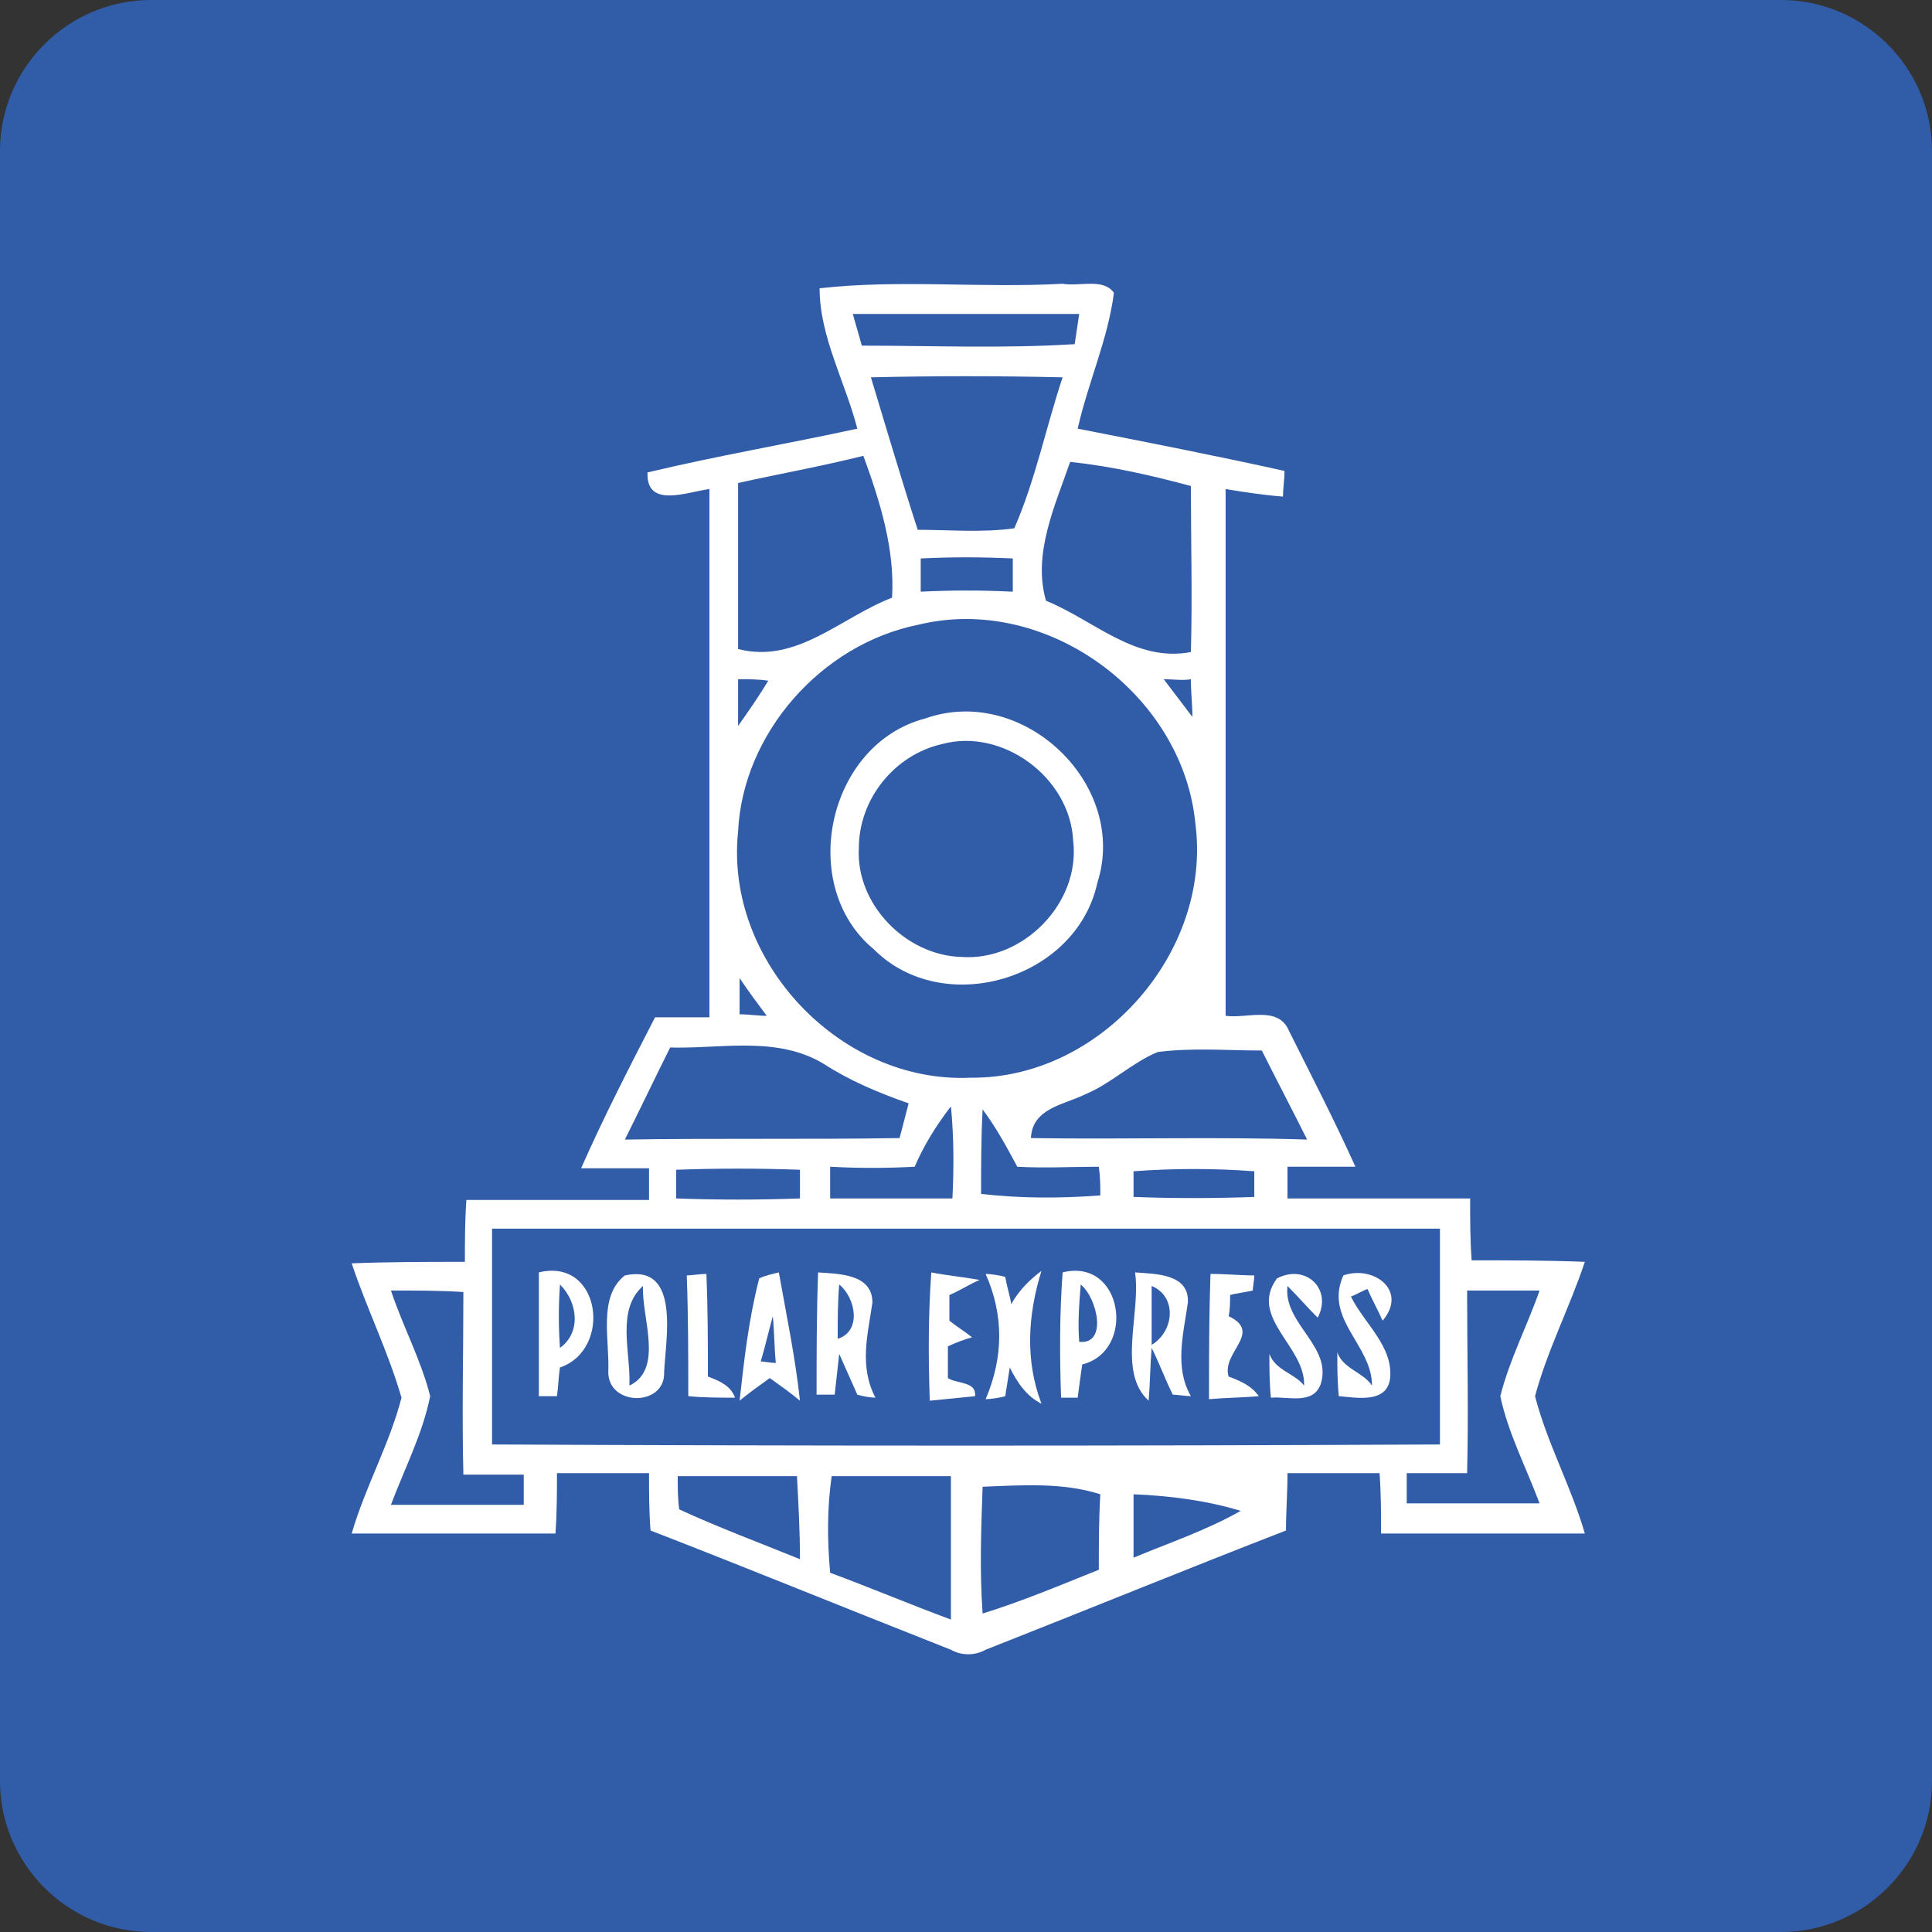 <svg enable-background="new 0 0 128 128" height="128" viewBox="0 0 128 128" width="128" xmlns="http://www.w3.org/2000/svg"><rect x="0" y="0" width="128" height="128" fill="#333333" stroke="none"/><path d="m5 6h119v116h-119z" fill="#315ca7"/><path d="m118 0h-108c-5.5 0-10 4.5-10 10v108c0 5.5 4.5 10 10 10h108c5.5 0 10-4.5 10-10v-108c0-5.5-4.5-10-10-10zm3 112.1c0 4.9-4 8.9-8.9 8.9h-96.2c-4.9 0-8.9-4-8.9-8.9v-96.2c0-4.9 4-8.9 8.9-8.9h96.2c4.9 0 8.9 4 8.9 8.9z" fill="#315ca7"/><g fill="#fff"><path d="m54.3 19.1c5.3-.6 10.7 0 16.1-.3 1.1.2 2.7-.4 3.4.6-.4 3.1-1.7 5.9-2.4 9 4.6.9 9.2 1.8 13.7 2.8 0 .6-.1 1.2-.1 1.7-1.3-.1-2.6-.3-3.8-.5v34.9c1.4.2 3.5-.7 4.2 1 1.5 3 3 5.9 4.4 9-1.5 0-3 0-4.5 0v2.1h12.1c0 1.4 0 2.7.1 4.1 2.5 0 5 0 7.5.1-1 3-2.5 5.9-3.3 8.9.8 3.1 2.4 6 3.3 9.1-4.5 0-9 0-13.5 0 0-1.3 0-2.6-.1-4-2 0-4.1 0-6.1 0 0 1.3-.1 2.5-.1 3.8-6.7 2.6-13.3 5.3-19.9 7.9-.7.4-1.6.4-2.3 0-6.6-2.6-13.2-5.3-19.9-7.9-.1-1.3-.1-2.5-.1-3.8-2 0-4.1 0-6.1 0 0 1.3 0 2.6-.1 4-4.5 0-9 0-13.5 0 .9-3.1 2.5-5.9 3.3-9-.9-3.1-2.3-5.9-3.3-8.9 2.5-.1 5-.1 7.5-.1 0-1.4 0-2.7.1-4.1h12.1c0-.7 0-1.4 0-2.1-1.5 0-3 0-4.5 0 1.5-3.4 3.2-6.7 4.9-10h3.6c0-11.7 0-23.3 0-35-1.5.2-4.2 1.3-4.1-1.1 4.6-1.1 9.3-1.9 13.9-2.9-.8-3.1-2.5-6.1-2.5-9.3m2.2 1.7c.2.7.4 1.4.6 2.1 4.7 0 9.4.2 14.1-.1.1-.7.2-1.3.3-2-5 0-10 0-15 0m1.2 4.2c1 3.3 2 6.7 3.1 10.1 2.1 0 4.3.2 6.4-.1 1.4-3.2 2.1-6.7 3.2-10-4.3-.1-8.5-.1-12.7 0m-8.8 7v11c3.9 1 6.8-2.1 10.2-3.4.2-3.2-.8-6.4-1.9-9.4-2.8.7-5.6 1.2-8.3 1.8m22-1.4c-1 2.9-2.5 6.1-1.6 9.2 3.2 1.3 5.9 4.1 9.6 3.4.1-3.7 0-7.3 0-11-2.6-.7-5.2-1.3-8-1.6m-9.9 6.4v2.2c2-.1 4-.1 6.1 0 0-.7 0-1.5 0-2.2-2.1-.1-4.1-.1-6.1 0m-.2 4.4c-6.4 1.3-11.6 7.2-11.9 13.7-.9 8.6 6.8 16.7 15.4 16.3 8.6.1 16-8.3 14.9-16.8-.8-8.6-9.9-15.3-18.4-13.2m-11.9 3.6v3.1c.7-1 1.4-2 2-3-.6-.1-1.3-.1-2-.1m28.2 0c.6.8 1.3 1.7 1.9 2.5 0-.8-.1-1.6-.1-2.5-.5.1-1.2 0-1.8 0m-28.1 19.8v2.4c.6 0 1.2.1 1.8.1-.6-.8-1.2-1.6-1.8-2.5m-4.6 4.6c-1 2-2 4.1-3 6.1 6.1-.1 12.1 0 18.2-.1.2-.8.4-1.5.6-2.3-2-.7-3.9-1.5-5.6-2.6-3.1-1.9-6.9-1-10.2-1.1m32.3.3c-1.7.7-3.1 2.1-4.8 2.8-1.4.7-3.5.9-3.6 2.9 6.1.1 12.2-.1 18.3.1-1-2-2-3.9-3-5.9-2.3 0-4.6-.2-6.9.1m-16.1 7.6c-1.9.1-3.7.1-5.6 0v2.1h8.1c.1-2 .1-4.1-.1-6.1-1 1.3-1.8 2.6-2.4 4m4.5-3.8c-.1 1.9-.1 3.8-.1 5.6 2.6.3 5.2.3 7.9.1 0-.6 0-1.2-.1-1.9-1.8 0-3.6.1-5.4 0-.7-1.3-1.4-2.6-2.3-3.8m-20.3 4v1.9c2.7.1 5.5.1 8.2 0 0-.5 0-1.5 0-1.9-2.7-.1-5.5-.1-8.2 0m30.3.1v1.7c2.7.1 5.3.1 8 0 0-.4 0-1.3 0-1.7-2.7-.2-5.3-.2-8 0m-42.5 3.8v14.3c20.9.1 41.8.1 62.8 0 0-4.8 0-9.5 0-14.3-20.9 0-41.9 0-62.8 0m-6.7 4.1c.8 2.4 2 4.6 2.6 7-.5 2.5-1.7 4.8-2.6 7.2h8.8c0-.7 0-1.4 0-2-1.3 0-2.7 0-4 0-.1-4 0-8.1 0-12.1-1.5-.1-3.2-.1-4.8-.1m71.3 0c0 4 .1 8.1 0 12.1-1.3 0-2.7 0-4 0v2h8.8c-.9-2.4-2.1-4.7-2.6-7.1.6-2.4 1.8-4.7 2.6-7-1.5 0-3.2 0-4.8 0m-52.3 12.3c0 .7 0 1.5.1 2.2 2.6 1.2 5.3 2.2 8 3.3 0-1.8-.1-3.7-.2-5.5-2.6 0-5.2 0-7.9 0m10.2 0c-.3 2.1-.3 4.2-.1 6.4 2.7 1 5.3 2.1 8 3.1 0-3.2 0-6.3 0-9.5-2.6 0-5.3 0-7.9 0m10 .7c-.1 2.8-.2 5.6 0 8.4 2.6-.8 5.2-1.9 7.7-2.9 0-1.7 0-3.4.1-5-2.5-.8-5.2-.6-7.8-.5m10 .5v4.2c2.4-1 4.8-1.8 7.1-3.1-2.3-.7-4.7-1-7.1-1.1z"/><path d="m61.3 47.6c6.5-2.3 13.5 4.4 11.4 10.9-1.4 6.4-10.2 9-14.8 4.4-5.1-4.2-3.1-13.6 3.4-15.3m1.1 1.7c-3.1.7-5.5 3.6-5.5 6.9-.2 3.7 3.1 7.1 6.8 7.2 4.1.3 7.9-3.6 7.4-7.7-.2-4.2-4.7-7.5-8.7-6.4z"/><path d="m35.7 84.3c4.1-1 4.9 5.1 1.4 6.3-.1.6-.1 1.2-.2 1.9-.3 0-.9 0-1.2 0 0-2.7 0-5.4 0-8.2m1.4.8c-.1 1.4-.1 2.8 0 4.2 1.4-1 1.2-3 0-4.2z"/><path d="m41.4 84.5c3.7-.8 2.7 4.2 2.6 6.4.1 2.3-3.7 2.3-3.7 0 .1-2.1-.7-5 1.1-6.4m.3 7.3c2.3-1.1.8-4.5.9-6.6-1.8 1.6-.8 4.4-.9 6.6z"/><path d="m45.5 84.5c.3 0 .9-.1 1.3-.1.1 2.3.1 4.6.1 6.8.8.3 1.5.6 1.8 1.4-1 0-2.1 0-3.1-.1 0-2.7 0-5.3-.1-8z"/><path d="m50.3 84.7c.4-.2.9-.3 1.3-.4.5 2.8 1.1 5.7 1.4 8.5-.6-.5-1.3-1-2-1.5-.7.5-1.4 1-2 1.5.3-2.7.6-5.4 1.3-8.1m.1 5.5c.2 0 .7.1 1 .1-.1-1-.1-2.1-.2-3.1-.3 1.1-.5 2-.8 3z"/><path d="m54.2 84.3c1.4.1 3.6.1 3.6 2-.3 2.1-.9 4.2.2 6.3-.3 0-.9-.1-1.2-.2-.4-.9-.8-1.8-1.2-2.7-.1.9-.2 1.8-.3 2.7-.3 0-.9 0-1.2 0 0-2.6 0-5.3.1-8.1m1.4.8c-.1 1.2-.1 2.4-.1 3.6 1.6-.5 1.2-2.7.1-3.6z"/><path d="m61.7 84.3c1 .2 2.1.3 3.2.5-.7.3-1.3.7-2 1v1.7c.5.4 1 .7 1.5 1.1-.4.1-1.2.4-1.6.6v2.1c.6.4 1.9.2 1.8 1.2-1 .1-2 .2-3 .3-.1-2.9-.1-5.7.1-8.5z"/><path d="m65.3 84.4c.3 0 1 .1 1.3.2.1.6.3 1.2.4 1.8.5-.9 1.2-1.6 2-2.2-.9 2.9-1.1 5.9 0 8.8-1-.5-1.6-1.4-2.1-2.4-.1.6-.2 1.3-.3 1.9-.3.1-1 .2-1.3.2 1.2-2.8 1.2-5.6 0-8.3z"/><path d="m70.4 84.3c4-1 4.9 5.2 1.3 6.1-.1.7-.2 1.4-.3 2.2-.3 0-.8 0-1.1 0-.1-2.8-.1-5.5.1-8.3m1.2.8c-.1 1.3-.2 2.5-.1 3.8 1.9.2 1.2-2.9.1-3.8z"/><path d="m75.2 84.3c1.4.1 3.6.1 3.5 2-.3 2.1-.9 4.3.2 6.2-.3 0-.9-.1-1.2-.1-.5-1-.9-2.1-1.4-3.1-.1 1.2-.1 2.3-.2 3.5-2.1-1.9-.5-5.8-.9-8.5m1.1.9v3.9c1.5-.9 1.7-3.2 0-3.9z"/><path d="m80.2 84.4c1 0 2 .1 2.9.1 0 .3-.1.8-.1 1-.4.1-1.2.2-1.5.3 0 .3 0 1-.1 1.4 2.3 1.1-.5 2.4 0 4 .8.3 1.5.6 2 1.3-1.1.1-2.2.1-3.3.2 0-2.8 0-5.5.1-8.3z"/><path d="m84.6 84.7c1.9-1 3.7.7 2.7 2.6-.7-.7-1.3-1.4-2-2.1-.3 2.5 3 4 2.2 6.5-.5 1.4-2.2.8-3.3.9-.1-1-.1-1.9-.1-2.9.4 1.1 1.7 1.3 2.3 2.1.1-2.6-3.7-4.5-1.8-7.1z"/><path d="m89 84.5c2-.7 4.3 1 2.6 3-.3-.7-.7-1.4-1-2.1-.3.1-.8.4-1.1.5.9 1.8 2.8 3.3 2.6 5.4-.2 1.7-2.2 1.3-3.4 1.2-.1-1-.1-1.9-.1-2.9.4 1.1 1.7 1.3 2.3 2.2 0-2.7-3.2-4.4-1.9-7.3z"/></g></svg>